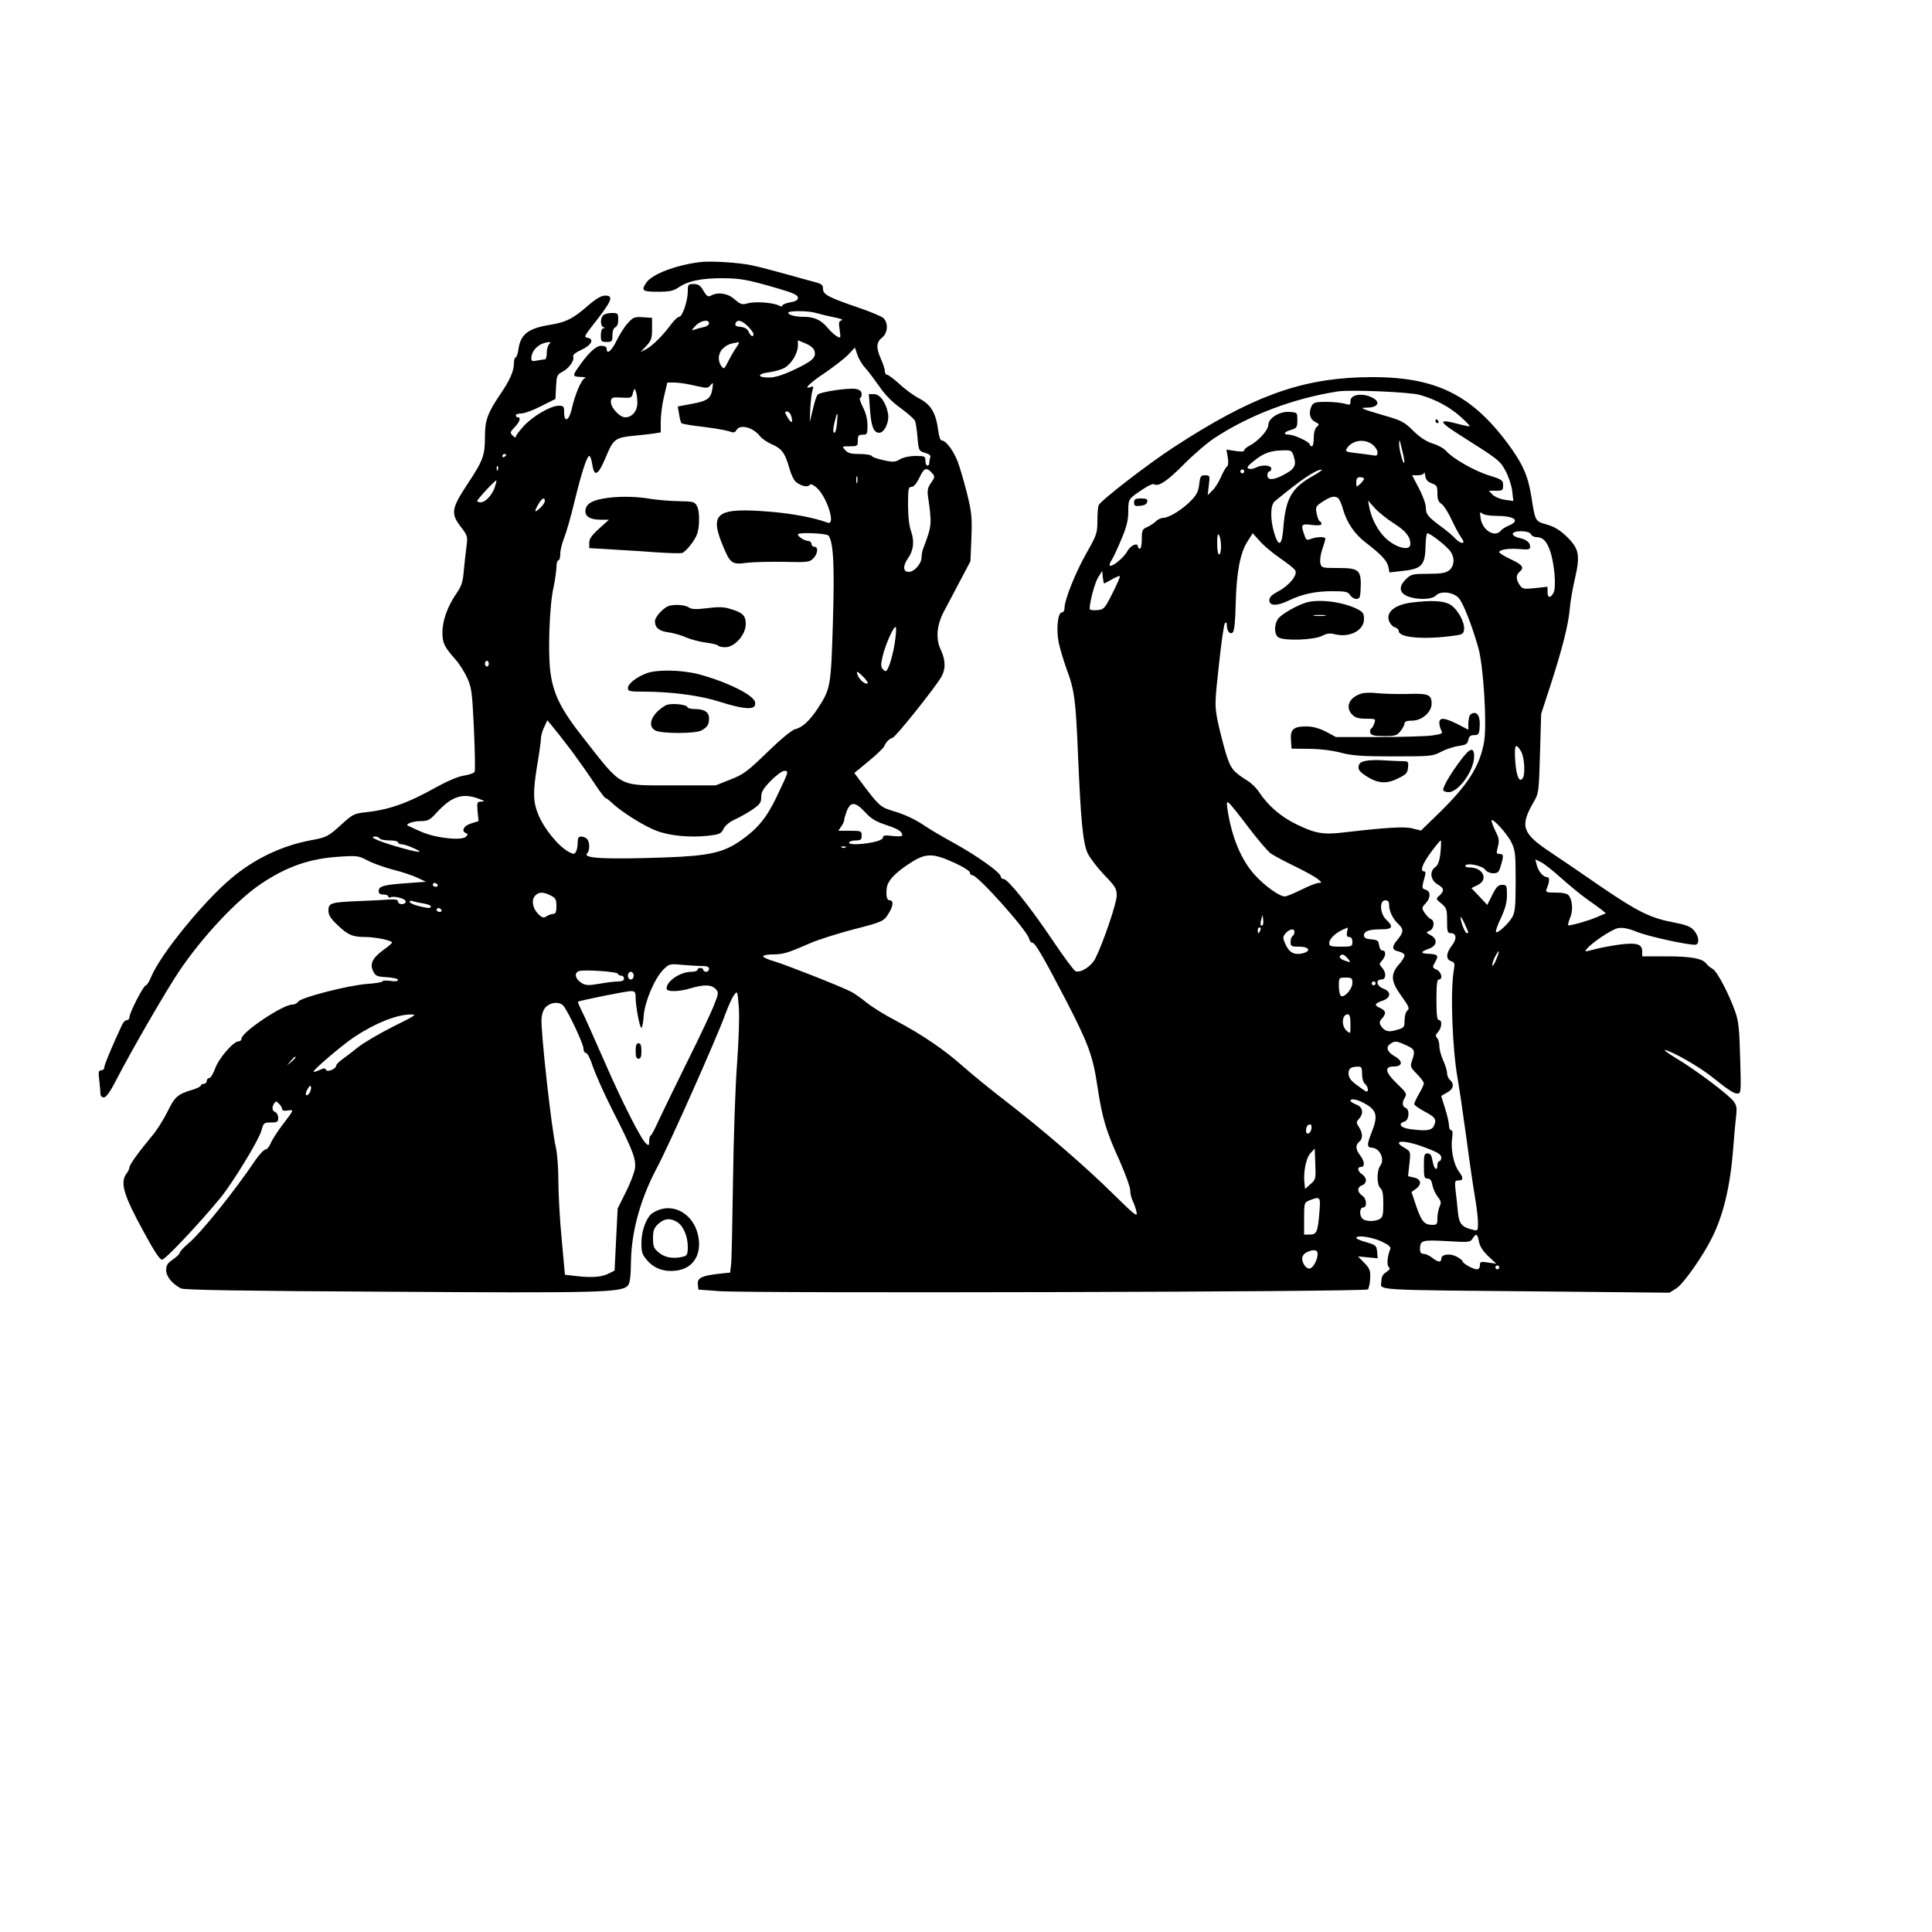 <?xml version="1.0" encoding="UTF-8" standalone="yes"?>
<svg version="1.0" xmlns="http://www.w3.org/2000/svg" width="1000" height="1000" viewBox="0 0 1000 1000" preserveAspectRatio="xMidYMid meet">
  <g transform="translate(0,1000) scale(0.1,-0.1)" fill="#000000" stroke="none">
    <path d="M3620 8643 c-124 -16 -244 -62 -274 -105 -29 -42 -22 -48 59 -48 62
0 80 4 110 24 47 32 116 46 223 46 96 -1 127 -6 285 -52 83 -24 107 -35 107
-49 0 -12 -11 -19 -40 -24 -22 -4 -40 -11 -40 -16 0 -6 -7 -6 -17 -1 -30 16
-126 23 -162 12 -31 -8 -37 -6 -68 20 -35 32 -86 40 -123 20 -15 -8 -22 -4
-39 25 -16 28 -27 35 -51 35 -28 0 -30 -2 -30 -38 0 -49 -28 -132 -45 -132 -7
0 -25 -17 -40 -37 -45 -61 -98 -113 -130 -130 l-30 -15 30 31 c26 28 30 40 30
89 l0 57 -48 3 c-42 3 -50 0 -77 -30 -17 -18 -43 -59 -58 -90 -26 -54 -52 -76
-52 -43 0 10 -10 15 -29 15 -28 0 -70 -41 -123 -119 -25 -36 -23 -41 20 -42
20 -1 29 -3 20 -6 -18 -5 -52 -83 -70 -165 -14 -57 -38 -66 -38 -13 0 32 -3
35 -28 35 -41 0 -133 -53 -181 -105 -22 -24 -41 -49 -41 -55 0 -7 -7 -4 -16 5
-15 15 -15 18 10 44 27 28 34 51 16 51 -5 0 -10 5 -10 10 0 6 13 10 29 10 15
0 62 17 102 38 l74 37 3 62 c3 58 5 64 32 78 35 18 64 59 57 79 -4 9 11 21 44
36 52 25 66 56 29 62 -18 3 -15 9 26 62 102 129 113 156 66 156 -20 0 -47 -16
-91 -54 -76 -66 -112 -84 -193 -97 -116 -19 -154 -49 -165 -129 -3 -22 -10
-40 -14 -40 -5 0 -9 -14 -9 -30 0 -41 -20 -86 -70 -160 -66 -97 -80 -135 -80
-221 0 -97 -9 -122 -92 -247 -82 -125 -86 -150 -32 -220 34 -44 35 -50 29 -97
-4 -27 -10 -84 -14 -125 -5 -62 -12 -83 -38 -121 -46 -66 -73 -141 -73 -202 0
-56 9 -74 68 -141 19 -21 46 -64 60 -94 23 -51 26 -73 35 -264 5 -115 7 -214
4 -222 -3 -7 -27 -16 -53 -20 -30 -4 -83 -26 -143 -59 -152 -85 -247 -119
-375 -132 -53 -6 -63 -12 -116 -60 -71 -65 -79 -69 -160 -84 -151 -28 -293
-96 -413 -197 -146 -123 -367 -395 -414 -509 -10 -25 -23 -45 -28 -45 -12 0
-85 -142 -85 -165 0 -8 -6 -15 -13 -15 -8 0 -18 -10 -24 -22 -53 -113 -93
-209 -93 -222 0 -9 -7 -16 -16 -16 -14 0 -16 -8 -10 -52 3 -29 6 -61 6 -70 0
-11 7 -18 18 -18 11 0 32 28 62 87 80 155 260 466 326 564 120 179 300 371
426 455 134 90 254 131 408 140 89 6 98 4 143 -20 26 -14 85 -35 130 -47 45
-11 102 -30 127 -42 l45 -21 -95 -7 c-121 -8 -150 -16 -150 -40 0 -14 7 -19
25 -19 14 0 25 -5 25 -11 0 -5 4 -7 10 -4 17 10 80 -6 80 -21 0 -8 -9 -14 -20
-14 -11 0 -20 6 -20 14 0 9 -13 12 -47 10 -27 -2 -97 -6 -158 -8 -143 -6 -155
-10 -155 -49 0 -23 11 -41 46 -74 54 -52 79 -63 145 -63 53 0 139 -18 138 -29
0 -3 -19 -20 -42 -36 -59 -43 -74 -73 -56 -111 13 -26 19 -29 72 -32 32 -2 57
-8 57 -14 0 -7 -15 -9 -40 -5 -22 3 -40 2 -40 -2 0 -5 -37 -11 -82 -14 -99 -8
-337 -69 -354 -91 -6 -9 -20 -16 -32 -16 -49 0 -262 -143 -262 -176 0 -8 -7
-14 -15 -14 -27 0 -101 -86 -121 -139 -10 -28 -24 -51 -31 -51 -7 0 -13 -7
-13 -15 0 -8 -7 -15 -15 -15 -8 0 -15 -4 -15 -8 0 -5 -19 -15 -42 -22 -78 -23
-93 -36 -130 -112 -20 -40 -55 -97 -79 -125 -71 -85 -119 -152 -119 -165 0 -7
-7 -22 -15 -32 -35 -47 -16 -111 91 -306 53 -98 81 -140 93 -140 16 0 186 180
298 315 63 75 203 304 216 353 11 40 13 42 49 42 33 0 38 3 38 24 0 13 -7 26
-15 30 -17 6 -19 24 -6 45 8 12 12 12 25 -2 9 -8 16 -21 16 -27 0 -8 11 -11
29 -8 34 5 35 7 -28 -76 -26 -34 -53 -76 -60 -94 -7 -17 -20 -32 -27 -32 -8 0
-30 -24 -50 -52 -111 -165 -284 -380 -350 -435 -24 -20 -44 -42 -44 -48 0 -5
-16 -21 -35 -34 -28 -19 -35 -30 -35 -55 0 -33 31 -71 77 -95 16 -8 318 -13
1080 -17 1084 -7 1198 -4 1232 31 11 11 16 44 17 129 3 153 49 321 134 481 65
122 312 678 354 795 15 41 35 86 45 99 18 24 18 24 25 -60 4 -50 0 -168 -9
-294 -9 -115 -18 -388 -21 -605 -3 -217 -7 -414 -10 -436 l-5 -41 -58 -6 c-89
-10 -113 -22 -109 -55 l3 -27 110 -8 c177 -12 3342 -4 3355 9 5 5 11 31 12 57
2 40 -2 51 -30 80 l-33 34 51 -5 51 -5 -3 34 c-3 32 -7 35 -55 49 -29 8 -53
18 -53 22 0 17 78 6 129 -17 42 -20 52 -29 46 -43 -15 -37 -18 -84 -6 -91 8
-6 4 -13 -13 -25 -18 -11 -26 -25 -26 -46 0 -51 -86 -46 888 -55 l603 -6 35
22 c36 22 138 166 186 264 57 114 93 262 108 448 5 67 12 147 16 177 5 46 3
59 -14 81 -29 36 -192 159 -292 219 -47 28 -74 49 -60 45 45 -12 170 -84 232
-132 97 -77 121 -93 141 -93 19 0 19 8 14 183 -4 152 -8 192 -26 242 -33 93
-94 208 -116 220 -11 5 -26 18 -33 27 -20 27 -78 38 -209 38 l-123 0 0 25 c0
39 -28 47 -117 36 -43 -6 -102 -17 -131 -25 -49 -13 -52 -13 -40 1 27 34 131
103 163 109 24 4 52 -1 97 -19 56 -23 255 -67 301 -67 25 0 22 43 -5 74 -18
21 -41 29 -107 42 -117 22 -183 54 -375 185 -91 63 -211 145 -267 182 -140 94
-152 131 -83 252 29 49 29 52 35 255 l6 205 47 144 c62 192 94 317 101 399 3
37 15 108 27 158 28 121 21 154 -42 216 -35 34 -65 52 -104 63 -61 18 -59 13
-81 152 -17 103 -45 165 -122 269 -199 266 -394 353 -763 341 -319 -11 -569
-104 -962 -360 -133 -86 -383 -279 -392 -303 -3 -8 -6 -45 -6 -82 0 -62 -4
-72 -56 -164 -56 -98 -114 -242 -114 -285 0 -13 -6 -23 -14 -23 -21 0 -30 -88
-16 -157 7 -32 25 -92 40 -134 42 -112 48 -161 60 -451 14 -332 25 -449 49
-503 11 -24 49 -74 85 -112 59 -61 66 -72 66 -109 0 -39 -71 -247 -111 -326
-21 -40 -75 -75 -102 -65 -8 3 -61 74 -118 159 -114 170 -232 318 -254 318 -8
0 -15 6 -15 13 0 20 -122 107 -240 172 -58 32 -123 70 -145 85 -57 39 -112 65
-175 83 -60 18 -72 28 -148 129 l-50 67 74 61 c41 34 78 69 81 78 9 21 23 36
44 44 17 6 213 251 249 311 26 42 25 90 -1 145 -26 54 -21 123 14 192 13 25
50 95 82 155 l58 110 5 122 c4 107 1 133 -23 230 -15 59 -36 132 -47 161 -21
57 -62 112 -83 112 -8 0 -15 20 -19 53 -12 90 -37 132 -97 164 -29 15 -76 49
-104 76 -29 26 -57 47 -63 47 -7 0 -12 9 -12 19 0 10 -9 38 -20 62 -26 59 -25
87 5 111 31 24 34 77 7 102 -11 9 -63 31 -118 50 -164 56 -194 71 -194 100 0
21 -7 27 -42 36 -24 6 -92 25 -153 42 -60 17 -137 37 -170 44 -67 15 -221 25
-275 17z m604 -263 c17 -5 58 -15 91 -22 33 -6 52 -13 42 -16 -15 -3 -17 -10
-11 -49 6 -43 6 -45 -14 -34 -11 6 -33 26 -49 45 -32 39 -68 56 -121 56 -46 0
-82 10 -82 21 0 12 106 11 144 -1z m-554 -54 c0 -7 -12 -16 -27 -19 -16 -3
-37 -9 -48 -13 -18 -6 -17 -4 4 19 26 28 71 37 71 13z m201 -15 c16 -16 29
-34 29 -40 0 -19 -15 -12 -25 12 -7 15 -20 23 -42 25 -23 2 -30 7 -26 18 8 22
32 17 64 -15z m345 -129 c9 -33 -11 -51 -106 -96 -57 -27 -99 -40 -129 -40
-63 -1 -63 20 0 27 28 4 65 14 81 24 36 21 68 76 68 115 l0 27 40 -17 c26 -11
43 -25 46 -40z m-1374 36 c-7 -7 -12 -27 -12 -45 0 -18 -4 -33 -9 -33 -5 0
-23 -3 -40 -6 -24 -5 -31 -3 -31 9 0 44 40 82 90 86 11 1 11 -2 2 -11z m970
-15 c-11 -16 -30 -48 -42 -72 -21 -42 -23 -44 -36 -26 -21 28 -17 69 9 92 19
18 33 24 80 32 5 0 0 -11 -11 -26z m667 -108 c15 -16 47 -59 71 -93 28 -42 65
-81 110 -113 38 -28 72 -58 76 -67 4 -9 10 -48 13 -87 6 -68 7 -69 39 -79 22
-6 31 -14 27 -23 -3 -8 -5 -21 -5 -29 0 -8 -4 -14 -10 -14 -5 0 -10 11 -10 25
0 23 -3 25 -51 25 -30 0 -63 -7 -80 -17 -25 -15 -36 -16 -86 -5 -32 7 -59 16
-61 22 -2 5 -30 10 -61 10 -45 0 -62 4 -76 20 -18 20 -17 20 23 20 40 0 42 1
42 30 0 25 4 30 25 30 23 0 25 3 25 48 0 31 -8 65 -24 95 -13 26 -19 47 -15
47 5 0 9 9 9 20 0 13 -9 22 -26 26 -34 9 -190 -14 -202 -29 -6 -7 -17 -41 -25
-77 l-16 -65 3 70 c2 39 7 81 11 94 7 21 6 23 -9 18 -42 -16 -4 22 75 74 46
32 100 73 119 93 l35 37 13 -38 c7 -21 25 -51 41 -68z m-883 -91 c65 -15 69
-14 82 3 13 16 14 14 9 -21 -8 -49 -26 -62 -110 -77 l-69 -13 7 -40 c3 -23 9
-44 13 -47 4 -3 53 -12 110 -18 56 -7 116 -17 134 -23 25 -9 32 -8 40 6 18 32
85 15 122 -32 10 -13 38 -32 62 -42 50 -22 67 -44 89 -121 8 -31 23 -63 33
-72 25 -22 63 -31 72 -18 4 8 14 5 32 -9 56 -43 108 -204 61 -185 -68 25 -176
46 -292 56 -280 23 -320 -4 -251 -172 39 -96 49 -103 125 -92 33 4 119 6 192
5 122 -3 133 -2 152 17 24 24 28 61 6 61 -8 0 -15 7 -15 15 0 8 -8 15 -17 15
-19 1 -53 22 -53 34 0 12 147 6 158 -6 26 -33 32 -155 23 -453 -10 -328 -12
-340 -77 -440 -42 -64 -81 -101 -118 -109 -18 -5 -73 -50 -145 -120 -103 -100
-124 -115 -191 -141 l-75 -30 -220 0 c-290 0 -260 -16 -465 245 -116 146 -156
227 -171 340 -14 103 -5 348 16 440 8 36 14 82 15 103 0 20 5 37 10 37 6 0 10
15 10 34 0 18 9 55 20 82 11 27 36 114 55 194 38 154 63 230 76 230 4 0 11
-20 15 -46 10 -66 31 -54 71 43 38 91 47 98 148 108 33 3 77 8 98 11 l37 6 0
56 c0 32 7 90 17 130 l17 72 37 0 c21 0 68 -7 105 -16z m-297 -86 c1 -44 -26
-78 -63 -78 -30 0 -78 54 -74 84 3 19 8 21 55 18 50 -3 53 -2 59 24 7 25 8 26
15 9 4 -11 8 -37 8 -57z m4050 38 c81 -23 154 -62 211 -113 28 -25 49 -47 47
-49 -1 -2 -27 3 -57 11 -108 29 -107 15 5 -56 201 -127 208 -132 237 -185 16
-29 31 -75 35 -104 l6 -53 -43 6 c-24 3 -52 15 -64 26 l-20 21 37 0 c34 0 37
2 37 28 0 26 -5 30 -72 51 -76 23 -189 88 -223 127 -11 13 -42 30 -69 38 -34
11 -65 31 -101 66 -47 47 -61 54 -156 81 -112 33 -126 39 -86 39 64 0 77 33
21 56 -50 21 -104 10 -104 -21 0 -22 -3 -23 -32 -14 -18 5 -61 9 -95 9 -51 0
-64 -3 -73 -19 -18 -35 -12 -69 16 -84 23 -12 24 -15 10 -26 -10 -9 -16 -30
-16 -57 0 -24 -4 -44 -10 -44 -5 0 -10 4 -10 9 0 13 -81 51 -108 51 -33 0 -27
15 11 25 29 9 32 14 32 50 0 40 0 40 -40 43 -51 4 -110 -32 -110 -67 0 -27
-52 -84 -96 -107 -16 -8 -29 -19 -29 -25 0 -7 -17 -8 -46 -3 l-46 7 7 -41 c4
-25 2 -42 -4 -47 -6 -3 -20 -28 -32 -55 -11 -26 -31 -58 -45 -70 l-23 -23 6
52 c6 49 5 51 -19 51 -23 0 -26 -5 -31 -46 -3 -34 -13 -55 -38 -81 -44 -47
-117 -93 -146 -93 -12 0 -30 -8 -40 -18 -10 -10 -30 -23 -45 -30 -25 -10 -28
-17 -28 -62 0 -27 -4 -50 -10 -50 -5 0 -10 5 -10 10 0 24 -38 8 -55 -23 -18
-34 -81 -85 -91 -74 -3 3 2 16 11 30 9 14 31 62 50 108 27 63 35 98 35 143 0
64 0 64 79 116 24 16 48 27 53 24 24 -15 68 15 152 99 50 51 123 114 161 139
182 120 412 207 640 242 66 10 371 -3 424 -18z m-3253 -111 c9 -37 1 -39 -20
-5 -15 26 -15 30 -2 30 9 0 18 -11 22 -25z m236 -37 c-2 -27 -8 -48 -14 -48
-9 0 -5 34 9 83 8 29 10 16 5 -35z m2937 -198 c-1 -31 -27 57 -27 90 0 30 2
28 13 -20 8 -30 14 -62 14 -70z m-165 89 c14 -11 26 -29 26 -41 0 -16 -5 -19
-27 -14 -16 2 -54 8 -85 11 -53 6 -56 8 -46 25 27 42 91 51 132 19z m-406 -66
c13 -44 1 -63 -60 -94 -49 -25 -78 -25 -78 1 0 11 5 20 10 20 6 0 10 7 10 15
0 18 -51 21 -81 4 -12 -6 -28 -8 -36 -5 -12 5 -5 15 28 41 50 40 85 53 150 54
44 1 46 0 57 -36z m-4078 13 c0 -3 -4 -8 -10 -11 -5 -3 -10 -1 -10 4 0 6 5 11
10 11 6 0 10 -2 10 -4z m-43 -78 c-3 -8 -6 -5 -6 6 -1 11 2 17 5 13 3 -3 4
-12 1 -19z m2252 -22 c10 -12 8 -20 -9 -44 -17 -23 -21 -39 -17 -69 21 -147
21 -152 -24 -271 -5 -13 -9 -33 -9 -46 0 -33 -37 -76 -66 -76 -30 0 -32 30 -5
69 29 40 35 89 17 140 -10 27 -16 78 -16 137 0 84 2 94 18 94 12 0 26 17 42
50 24 51 37 54 69 16z m1611 14 c0 -5 -4 -10 -10 -10 -5 0 -10 5 -10 10 0 6 5
10 10 10 6 0 10 -4 10 -10z m360 -21 c-113 -62 -145 -117 -157 -266 -7 -98
-24 -110 -48 -31 -21 71 -20 144 3 163 134 111 212 164 242 164 8 1 -10 -13
-40 -30z m611 -41 c26 -9 29 -15 29 -52 0 -31 5 -44 21 -54 11 -7 33 -41 49
-75 16 -34 38 -77 50 -94 17 -25 19 -33 8 -33 -8 0 -23 10 -34 21 -10 12 -42
39 -70 60 -74 54 -84 67 -84 103 0 17 -16 62 -36 99 l-35 67 30 0 c17 0 32 6
32 13 1 6 4 -1 6 -16 3 -21 13 -31 34 -39z m-2974 5 c-3 -10 -5 -4 -5 12 0 17
2 24 5 18 2 -7 2 -21 0 -30z m2623 19 c0 -5 -9 -17 -20 -27 -20 -18 -20 -17
-20 8 0 20 5 27 20 27 11 0 20 -4 20 -8z m-4499 -44 c-14 -41 -49 -78 -73 -78
-10 0 -18 3 -18 7 0 8 94 110 99 106 2 -1 -2 -17 -8 -35z m4365 -56 c6 -4 19
-32 27 -63 20 -67 59 -124 118 -169 76 -58 108 -92 115 -123 l6 -30 60 7 c109
11 125 28 127 139 1 31 5 57 9 57 13 0 83 -53 111 -84 32 -34 32 -83 2 -108
-19 -14 -41 -18 -109 -18 -80 0 -88 -2 -114 -27 -39 -38 -37 -70 7 -89 49 -20
128 -18 148 4 23 25 88 18 117 -13 22 -24 66 -133 101 -255 27 -91 46 -395 31
-487 -22 -131 -86 -230 -253 -390 l-74 -72 -44 11 c-42 11 -135 5 -359 -21
-102 -12 -144 -5 -239 41 -83 40 -149 97 -196 168 -12 19 -38 45 -57 57 -79
50 -89 62 -115 144 -13 44 -32 118 -42 165 -16 82 -16 93 6 292 12 114 26 211
31 216 7 7 10 3 10 -9 0 -32 17 -52 31 -38 8 8 13 60 15 150 4 160 23 263 62
322 l26 41 36 -40 c19 -22 66 -62 104 -88 38 -26 74 -54 80 -64 14 -23 -30
-78 -88 -109 -34 -18 -46 -30 -46 -46 0 -30 40 -31 101 -1 69 33 137 48 224
48 69 0 82 -3 93 -20 7 -11 21 -20 32 -20 16 0 20 7 22 38 6 113 -3 122 -119
122 -80 0 -83 1 -89 25 -3 13 1 46 10 72 9 25 16 50 16 55 0 11 -43 10 -74 -1
-22 -9 -26 -7 -35 21 -19 54 -16 58 39 51 32 -4 50 -2 50 5 0 6 -4 12 -9 14
-5 2 -12 20 -16 40 -7 34 -5 38 32 62 40 26 60 31 79 18z m-4106 -15 c0 -8
-11 -24 -25 -37 -29 -27 -32 -20 -8 21 18 31 33 38 33 16z m4396 -117 c60 -38
84 -68 84 -106 0 -43 -90 -15 -142 45 -34 38 -62 97 -71 148 l-6 32 35 -39
c20 -22 65 -58 100 -80z m524 40 c99 0 132 -24 70 -50 -16 -7 -35 -18 -41 -26
-31 -38 -94 -1 -105 61 -5 33 -4 38 7 28 7 -7 38 -13 69 -13z m184 -95 c3 -8
16 -15 28 -15 35 -1 54 -21 72 -74 22 -65 32 -186 17 -214 -16 -30 -31 -28
-31 4 l0 27 -64 -7 c-59 -6 -66 -5 -80 16 -20 28 -20 52 -1 68 26 22 17 36
-45 65 -33 16 -60 32 -60 37 0 13 48 21 105 16 47 -4 55 -2 55 12 0 23 -20 38
-58 46 -18 4 -32 13 -32 20 0 20 86 19 94 -1z m-1604 -62 c0 -24 -4 -43 -10
-43 -6 0 -10 26 -10 58 0 40 3 53 10 42 5 -8 10 -34 10 -57z m-605 -193 c2 0
20 10 40 21 20 12 38 19 41 17 3 -3 -15 -43 -38 -89 -41 -81 -44 -84 -80 -87
-21 -2 -38 1 -38 6 0 37 26 133 43 162 l22 35 3 -32 c2 -18 5 -33 7 -33z
m-1084 -310 c-6 -39 -19 -88 -27 -111 -15 -36 -18 -39 -32 -25 -13 13 -14 23
-4 68 15 63 62 168 69 151 3 -7 0 -44 -6 -83z m-2101 -105 c0 -8 -4 -15 -10
-15 -5 0 -10 7 -10 15 0 8 5 15 10 15 6 0 10 -7 10 -15z m1960 -103 c-15 -5
-47 25 -53 50 -5 17 1 14 29 -13 19 -19 30 -35 24 -37z m-1534 -345 c40 -54
95 -132 121 -172 27 -41 52 -74 56 -75 4 0 20 -12 35 -26 45 -44 169 -122 230
-144 67 -26 172 -36 266 -26 60 7 68 10 81 36 9 18 33 37 60 49 24 11 65 34
90 51 38 26 45 36 45 64 0 27 10 44 50 85 27 28 59 51 70 51 24 0 23 -2 -41
-136 -50 -105 -98 -164 -184 -224 -90 -63 -165 -80 -390 -88 -311 -11 -432 -5
-406 21 15 15 14 60 -1 75 -7 7 -20 12 -30 12 -14 0 -18 -8 -18 -32 0 -18 -4
-40 -10 -48 -7 -12 -12 -12 -35 0 -53 28 -128 119 -158 192 -28 66 -29 117 -8
248 12 69 21 136 21 148 0 13 7 40 17 59 l16 35 24 -29 c13 -15 58 -72 99
-126z m4917 -6 c17 -30 23 -116 9 -138 -17 -27 -33 7 -39 85 -6 88 1 101 30
53z m-5393 -246 c30 -11 31 -14 11 -14 -22 -1 -23 -4 -19 -51 l5 -50 -38 -12
c-39 -11 -54 -41 -26 -51 9 -3 9 -7 0 -17 -21 -23 -159 -8 -233 25 -36 16 -67
30 -70 32 -11 9 29 23 67 23 38 0 48 5 85 46 78 84 134 101 218 69z m3984
-150 c48 -63 99 -122 114 -133 15 -10 70 -40 122 -65 52 -25 106 -55 120 -66
23 -19 23 -21 5 -21 -11 0 -51 -16 -89 -35 -39 -19 -77 -35 -86 -35 -27 0
-102 53 -153 109 -71 76 -121 195 -143 338 -6 43 -5 47 9 35 8 -7 54 -64 101
-127z m-1986 81 c31 -34 56 -49 109 -66 64 -22 82 -33 83 -54 0 -5 -22 -6 -50
-3 -39 5 -50 3 -50 -8 0 -8 -20 -18 -50 -24 -65 -14 -133 -14 -125 -1 3 6 19
10 36 10 24 0 29 4 29 25 0 24 -3 25 -61 25 l-60 0 15 22 c9 12 16 28 16 36 0
7 7 28 14 47 20 47 44 45 94 -9z m3345 -156 c20 -41 22 -60 22 -200 0 -128 -3
-161 -17 -186 -20 -36 -81 -91 -85 -77 -2 6 10 39 27 74 21 46 30 79 30 117 0
49 -2 52 -25 52 -20 0 -30 -10 -51 -52 l-26 -52 -41 44 -41 43 32 16 c58 27
29 91 -41 91 -16 0 -26 4 -22 10 10 16 88 -1 103 -22 7 -10 25 -18 41 -18 24
0 30 6 39 39 16 52 15 61 -7 61 -16 0 -17 4 -8 38 8 31 6 44 -12 79 -11 23
-21 48 -21 55 0 21 80 -65 103 -112z m-5858 20 c3 -5 26 -10 51 -10 24 0 44
-4 44 -10 0 -5 9 -10 19 -10 10 0 38 -9 62 -20 64 -29 23 -24 -94 10 -97 29
-141 50 -105 50 9 0 20 -4 23 -10z m5491 -72 c-5 -45 -13 -66 -27 -76 -31 -21
-25 -67 11 -89 35 -20 37 -33 11 -58 -20 -17 -20 -18 10 -42 27 -23 29 -30 29
-89 0 -56 2 -64 19 -64 30 0 33 -29 6 -64 -31 -40 -32 -72 -4 -81 18 -6 20
-12 14 -46 -19 -110 -8 -407 20 -564 8 -44 28 -181 45 -305 16 -124 37 -263
45 -310 8 -47 15 -105 15 -129 0 -42 -1 -43 -27 -36 -57 13 -71 30 -77 92 -3
32 -8 82 -12 111 -5 48 -4 52 15 52 26 0 27 13 1 48 -26 36 -42 115 -34 169 4
29 3 43 -5 43 -6 0 -11 11 -11 24 0 13 -9 53 -20 88 -11 34 -20 64 -20 65 0 1
14 9 30 18 33 17 39 45 15 65 -8 7 -15 23 -15 35 0 13 -9 42 -20 66 -11 24
-20 58 -20 74 0 17 -5 36 -12 43 -9 9 -8 16 5 30 20 22 23 62 5 62 -10 0 -13
28 -13 105 0 78 3 105 12 105 23 0 14 40 -11 51 -23 11 -23 12 -8 39 20 34 15
41 -32 43 -45 2 -46 10 -1 26 44 15 48 51 9 71 -24 14 -25 14 -5 22 24 9 29
53 7 61 -8 3 -22 18 -32 32 -16 25 -16 27 5 49 27 29 27 63 0 71 -21 7 -21 7
-3 73 4 13 2 22 -5 22 -23 0 -9 38 35 98 25 34 48 62 51 62 3 0 2 -28 -1 -62z
m-3079 26 c-3 -3 -12 -4 -19 -1 -8 3 -5 6 6 6 11 1 17 -2 13 -5z m572 -84 c39
-18 71 -39 71 -46 0 -8 6 -14 13 -14 28 0 281 -283 293 -327 3 -13 11 -23 18
-23 14 0 57 -74 170 -291 119 -230 143 -294 166 -451 25 -165 44 -230 115
-386 30 -68 55 -137 55 -153 0 -17 6 -42 14 -57 7 -15 16 -40 19 -57 5 -26
-10 -14 -116 90 -145 144 -369 337 -562 486 -77 59 -176 140 -220 179 -96 86
-214 166 -350 238 -56 29 -123 71 -150 93 -27 22 -62 47 -78 55 -51 27 -341
141 -399 158 -32 9 -58 21 -58 26 0 6 24 10 53 10 54 1 73 7 195 60 40 17 135
47 210 67 160 41 167 44 192 86 24 38 26 67 5 67 -15 0 -20 23 -15 65 4 33 37
71 103 116 97 66 129 68 256 9z m3133 -76 c40 -36 98 -83 128 -105 30 -21 66
-47 79 -57 l23 -19 -49 -21 c-43 -18 -122 -41 -145 -42 -4 0 0 17 8 37 17 39
14 94 -7 119 -7 9 -31 14 -66 14 -49 0 -54 2 -48 18 16 38 17 62 3 62 -20 0
-45 29 -54 63 l-7 29 32 -16 c17 -9 63 -46 103 -82z m-5817 -34 c3 -5 -1 -10
-9 -10 -9 0 -16 5 -16 10 0 6 4 10 9 10 6 0 13 -4 16 -10z m585 -55 c26 -13
30 -21 30 -55 0 -29 -4 -40 -15 -40 -8 0 -24 -5 -35 -12 -15 -10 -22 -9 -39 6
-31 28 -42 70 -25 95 18 25 44 27 84 6z m-659 -41 c21 -4 39 -10 39 -15 0 -12
-12 -11 -66 2 -24 6 -44 16 -44 21 0 6 7 7 16 4 9 -3 33 -9 55 -12z m4999 -9
c0 -32 21 -74 49 -99 27 -25 26 -42 -4 -78 -33 -39 -32 -55 5 -63 17 -4 30
-13 30 -20 0 -8 -13 -30 -30 -48 -44 -51 -41 -88 15 -164 37 -52 42 -63 30
-73 -9 -7 -15 -29 -15 -51 0 -36 -2 -39 -41 -50 -43 -13 -63 -8 -83 24 -7 12
-6 21 7 35 23 26 21 40 -8 54 -34 15 -31 24 10 38 45 15 48 47 5 63 -35 13
-42 47 -10 47 25 0 27 36 3 62 -15 17 -15 19 0 36 21 23 22 52 3 52 -9 0 -16
12 -18 28 -3 23 -8 27 -40 30 -29 2 -38 8 -38 21 0 22 27 31 93 31 54 0 61 14
22 50 -33 31 -36 100 -5 100 15 0 20 -7 20 -25z m-4905 -25 c3 -5 -1 -10 -9
-10 -9 0 -16 5 -16 10 0 6 4 10 9 10 6 0 13 -4 16 -10z m4251 -78 c-11 -10
-15 4 -8 28 l7 25 3 -23 c2 -13 1 -26 -2 -30z m1064 -38 c0 -2 -4 -4 -8 -4 -9
0 -32 59 -32 81 0 8 9 -6 20 -30 11 -24 20 -45 20 -47z m-1076 11 c-4 -8 -8
-15 -10 -15 -2 0 -4 7 -4 15 0 8 4 15 10 15 5 0 7 -7 4 -15z m448 -10 c-3 -18
0 -25 12 -25 10 0 16 -9 16 -25 0 -24 -3 -25 -60 -25 -52 0 -60 3 -60 18 0 22
30 51 68 69 15 6 28 12 28 12 1 1 -1 -10 -4 -24z m-272 1 c0 -8 -4 -18 -10
-21 -5 -3 -10 -17 -10 -31 0 -22 4 -24 45 -24 56 0 63 -26 10 -36 -41 -7 -66
9 -85 57 -11 25 -10 32 5 49 21 23 45 26 45 6z m1045 -141 c-8 -21 -18 -36
-21 -33 -2 3 3 22 12 42 10 19 19 34 21 32 2 -2 -3 -21 -12 -41z m-770 5 c20
-23 17 -24 -20 -10 -14 5 -23 14 -20 20 9 15 20 12 40 -10z m-3342 -40 c26 0
37 -4 37 -15 0 -8 -7 -15 -15 -15 -8 0 -15 5 -15 10 0 6 -7 10 -15 10 -8 0
-15 -4 -15 -10 0 -5 -14 -10 -31 -10 -58 0 -129 -48 -129 -87 0 -18 65 -17
126 2 67 20 107 19 128 -4 17 -18 16 -22 -10 -88 -15 -37 -77 -169 -139 -293
-61 -124 -127 -259 -146 -300 -18 -41 -37 -76 -41 -78 -5 -2 -8 -15 -8 -29 0
-22 -2 -24 -15 -13 -27 22 -126 218 -220 434 -51 116 -102 231 -114 254 -12
24 -21 45 -19 47 6 6 249 55 273 55 21 0 25 -5 25 -32 0 -47 21 -158 30 -158
4 0 10 29 12 65 7 75 57 193 104 239 28 27 32 28 94 22 36 -3 82 -6 103 -6z
m-435 -40 c2 -6 10 -10 18 -10 8 0 14 -7 14 -15 0 -10 -10 -15 -30 -15 -16 0
-60 -5 -98 -12 -60 -10 -71 -9 -95 6 -31 21 -36 52 -9 60 28 8 197 -3 200 -14z
m82 -10 c0 -11 -7 -20 -15 -20 -8 0 -15 9 -15 20 0 11 7 20 15 20 8 0 15 -9
15 -20z m3720 -38 c0 -31 -42 -78 -59 -67 -6 3 -11 26 -11 51 0 44 0 44 35 44
32 0 35 -3 35 -28z m120 -2 c0 -5 -4 -10 -10 -10 -5 0 -10 5 -10 10 0 6 5 10
10 10 6 0 10 -4 10 -10z m-4203 -117 c26 -33 103 -196 103 -220 0 -13 6 -23
13 -23 7 0 23 -30 35 -69 13 -38 57 -138 100 -223 109 -214 126 -259 118 -309
-4 -22 -25 -77 -48 -122 l-41 -82 -8 -160 c-4 -88 -8 -161 -8 -161 -1 -1 -16
-9 -35 -18 -36 -17 -88 -20 -171 -10 l-51 6 -17 187 c-10 102 -17 239 -17 303
0 68 -6 140 -14 175 -21 85 -79 609 -73 662 3 30 12 51 27 63 28 23 69 23 87
1z m-883 -107 c-71 -36 -151 -83 -179 -105 -27 -22 -65 -51 -82 -63 -18 -13
-33 -28 -33 -34 0 -17 -48 -36 -53 -21 -3 9 -10 9 -32 -1 -15 -7 -29 -11 -32
-9 -6 6 141 132 207 177 107 72 220 118 294 119 37 1 29 -4 -90 -63z m4956 12
c0 -50 0 -51 -20 -33 -29 26 -24 85 6 85 10 0 14 -14 14 -52z m288 -108 c45
-20 48 -29 31 -79 -11 -31 -9 -35 25 -70 20 -20 36 -42 36 -48 0 -6 -11 -31
-25 -54 -14 -24 -25 -48 -25 -54 0 -5 25 -23 55 -39 56 -29 63 -42 45 -77 -12
-21 -42 -24 -124 -13 -48 7 -62 28 -26 39 24 8 28 62 5 71 -18 7 -19 28 -3 54
11 18 7 25 -40 70 -63 60 -69 90 -17 90 45 0 48 28 5 52 -39 22 -49 47 -25 64
24 18 32 17 83 -6z m-5748 -63 c0 -2 -10 -12 -22 -23 l-23 -19 19 23 c18 21
26 27 26 19z m5520 -86 c0 -22 6 -44 15 -51 15 -12 21 -40 8 -40 -3 0 -25 15
-49 33 -32 23 -43 39 -44 59 0 28 10 36 48 37 19 1 22 -4 22 -38z m-5440 -73
c0 -19 -18 -43 -25 -36 -4 3 -2 16 5 27 12 24 20 27 20 9z m5443 -74 c73 -37
82 -66 47 -154 -25 -62 -25 -80 -2 -80 43 -1 72 -59 46 -94 -19 -26 -18 -100
1 -116 11 -9 15 -32 15 -81 0 -57 -3 -70 -19 -79 -26 -14 -74 -13 -89 2 -17
17 -15 58 3 58 23 0 19 48 -5 62 -11 7 -20 20 -20 30 0 9 9 20 20 23 11 3 20
15 20 26 0 10 -9 24 -20 31 -23 15 -27 38 -5 38 21 0 18 30 -5 60 -24 30 -25
53 -5 70 20 16 19 45 -1 76 -15 23 -15 26 0 43 26 29 20 61 -14 74 -16 6 -30
15 -30 19 0 13 29 9 63 -8z m-265 -136 c-4 -27 -28 -36 -28 -10 0 20 8 32 22
32 5 0 8 -10 6 -22z m592 -99 c62 -23 80 -35 80 -50 0 -10 -4 -19 -10 -19 -5
0 -10 -9 -10 -20 0 -36 -18 -21 -25 20 -5 30 -11 40 -26 40 -17 0 -19 -8 -19
-65 0 -57 2 -65 19 -65 13 0 21 -10 25 -34 4 -19 16 -46 28 -61 17 -22 19 -30
9 -51 -6 -14 -11 -40 -11 -59 0 -32 -3 -35 -27 -35 -41 1 -55 17 -83 98 l-24
72 22 16 c33 23 28 51 -9 59 l-31 7 7 64 c7 64 6 64 -24 82 -75 42 0 44 109 1z
m-597 -188 l-28 -25 -3 29 c-7 56 8 132 31 156 l22 24 3 -80 c3 -77 2 -81 -25
-104z m46 -148 c-8 -100 -14 -113 -50 -113 l-29 0 0 83 c0 81 1 83 28 94 56
22 58 20 51 -64z m826 -149 c4 -24 20 -49 48 -76 l42 -39 -42 6 c-39 6 -43 5
-43 -14 0 -13 -6 -21 -16 -21 -19 0 -74 31 -74 42 0 4 -14 15 -31 24 -35 18
-79 12 -79 -11 0 -21 -17 -19 -47 5 -14 11 -34 20 -44 20 -13 0 -19 7 -19 23
0 48 9 50 139 43 114 -7 121 -6 133 13 18 29 25 26 33 -15z m-835 -64 c0 -28
-20 -68 -38 -75 -18 -7 -41 22 -42 51 0 12 10 26 23 32 35 17 57 14 57 -8z
m940 -70 c0 -5 -4 -10 -10 -10 -5 0 -10 5 -10 10 0 6 5 10 10 10 6 0 10 -4 10
-10z"/>
    <path d="M4503 7881 c6 -88 19 -121 48 -121 27 0 54 58 45 101 -10 56 -42 99
-72 99 l-27 0 6 -79z"/>
    <path d="M3115 7418 c-58 -11 -85 -31 -85 -64 0 -29 27 -44 80 -44 l42 0 -51
-46 c-38 -34 -51 -53 -51 -73 l0 -28 118 -7 c64 -4 169 -10 232 -15 63 -4 122
-6 131 -3 9 2 32 25 50 50 27 38 34 57 37 107 2 36 -2 70 -10 85 -13 23 -19
25 -98 26 -47 1 -114 7 -150 13 -76 13 -175 13 -245 -1z"/>
    <path d="M3460 6863 c-28 -10 -70 -57 -70 -78 0 -34 22 -52 70 -58 25 -3 66
-15 91 -26 25 -11 71 -23 103 -27 31 -4 59 -11 62 -15 3 -5 20 -9 38 -9 49 0
106 65 106 120 0 45 -16 60 -86 80 -29 9 -61 9 -115 2 -58 -7 -78 -6 -94 4
-19 14 -76 17 -105 7z"/>
    <path d="M3349 6516 c-53 -19 -99 -55 -99 -77 0 -17 8 -19 84 -19 136 0 283
-19 380 -49 148 -47 203 -48 194 -5 -7 37 -150 107 -295 145 -87 22 -210 24
-264 5z"/>
    <path d="M3445 6349 c-72 -42 -98 -106 -53 -130 32 -17 207 -17 238 0 32 18
40 30 40 63 0 32 -24 48 -74 48 -19 0 -36 4 -38 10 -5 15 -90 22 -113 9z"/>
    <path d="M7430 7820 c0 -5 5 -10 11 -10 5 0 7 5 4 10 -3 6 -8 10 -11 10 -2 0
-4 -4 -4 -10z"/>
    <path d="M5870 7399 c0 -17 5 -20 32 -17 22 2 34 9 36 21 3 14 -4 17 -32 17
-30 0 -36 -4 -36 -21z"/>
    <path d="M6760 6881 c-49 -15 -129 -61 -144 -83 -23 -32 -21 -85 3 -98 34 -18
182 -12 222 8 27 14 43 16 69 9 75 -19 150 20 150 78 0 29 -5 37 -32 51 -74
39 -202 55 -268 35z m98 -68 c-16 -2 -40 -2 -55 0 -16 2 -3 4 27 4 30 0 43 -2
28 -4z"/>
    <path d="M7305 6881 c-86 -11 -133 -50 -115 -96 6 -15 19 -29 30 -32 11 -3 20
-12 20 -19 0 -33 117 -45 265 -27 66 8 70 10 73 35 4 37 -33 105 -71 128 -34
21 -98 24 -202 11z"/>
    <path d="M7046 6410 c-64 -20 -85 -71 -46 -110 15 -15 33 -20 71 -20 48 0 50
-1 43 -22 -4 -13 -11 -26 -17 -29 -5 -4 -7 -14 -4 -23 5 -12 21 -16 71 -16 58
0 67 3 85 26 12 15 21 33 21 40 0 10 13 14 39 14 51 0 101 44 101 88 0 47 -17
54 -127 50 -54 -1 -123 1 -153 4 -30 4 -68 3 -84 -2z"/>
    <path d="M7606 6294 c-3 -9 -6 -28 -6 -43 l0 -28 -56 29 c-68 34 -94 36 -94 7
0 -11 4 -29 10 -39 9 -17 4 -19 -48 -27 -31 -4 -156 -8 -277 -8 l-220 0 -52
28 c-36 18 -68 27 -101 27 -67 0 -84 -15 -80 -70 l3 -45 90 -1 c53 0 121 -8
165 -20 62 -16 111 -19 275 -19 191 0 202 1 244 24 25 13 65 26 90 30 38 5 47
10 51 31 4 19 11 25 30 25 21 0 26 5 28 34 5 50 -5 81 -27 81 -10 0 -22 -7
-25 -16z"/>
    <path d="M7559 6063 c-50 -66 -89 -133 -89 -150 0 -8 12 -13 28 -13 52 0 132
112 132 185 0 51 -22 45 -71 -22z"/>
    <path d="M7070 6062 c-26 -5 -36 -13 -38 -29 -3 -18 7 -29 44 -53 58 -36 103
-39 164 -7 38 18 46 27 48 55 3 29 1 32 -25 32 -15 0 -57 2 -93 4 -36 3 -81 2
-100 -2z"/>
    <path d="M3290 4560 c0 -29 4 -40 15 -40 11 0 15 11 15 40 0 29 -4 40 -15 40
-11 0 -15 -11 -15 -40z"/>
    <path d="M3122 8368 c-16 -16 -15 -55 1 -61 10 -4 10 -6 0 -6 -8 -1 -13 -15
-13 -36 0 -32 2 -35 30 -35 28 0 30 3 30 35 0 22 6 38 15 41 9 4 15 19 15 40
0 32 -2 34 -33 34 -18 0 -38 -5 -45 -12z"/>
    <path d="M3417 3740 c-16 -5 -35 -15 -44 -22 -29 -24 -53 -91 -53 -150 0 -50
4 -62 30 -92 37 -42 87 -60 147 -53 86 9 133 76 119 168 -16 109 -108 177
-199 149z m89 -66 c32 -21 54 -74 54 -129 0 -36 -4 -44 -22 -49 -51 -13 -96
-6 -127 20 -27 22 -31 32 -31 74 0 41 5 54 27 75 32 29 63 32 99 9z"/>
  </g>
</svg>
